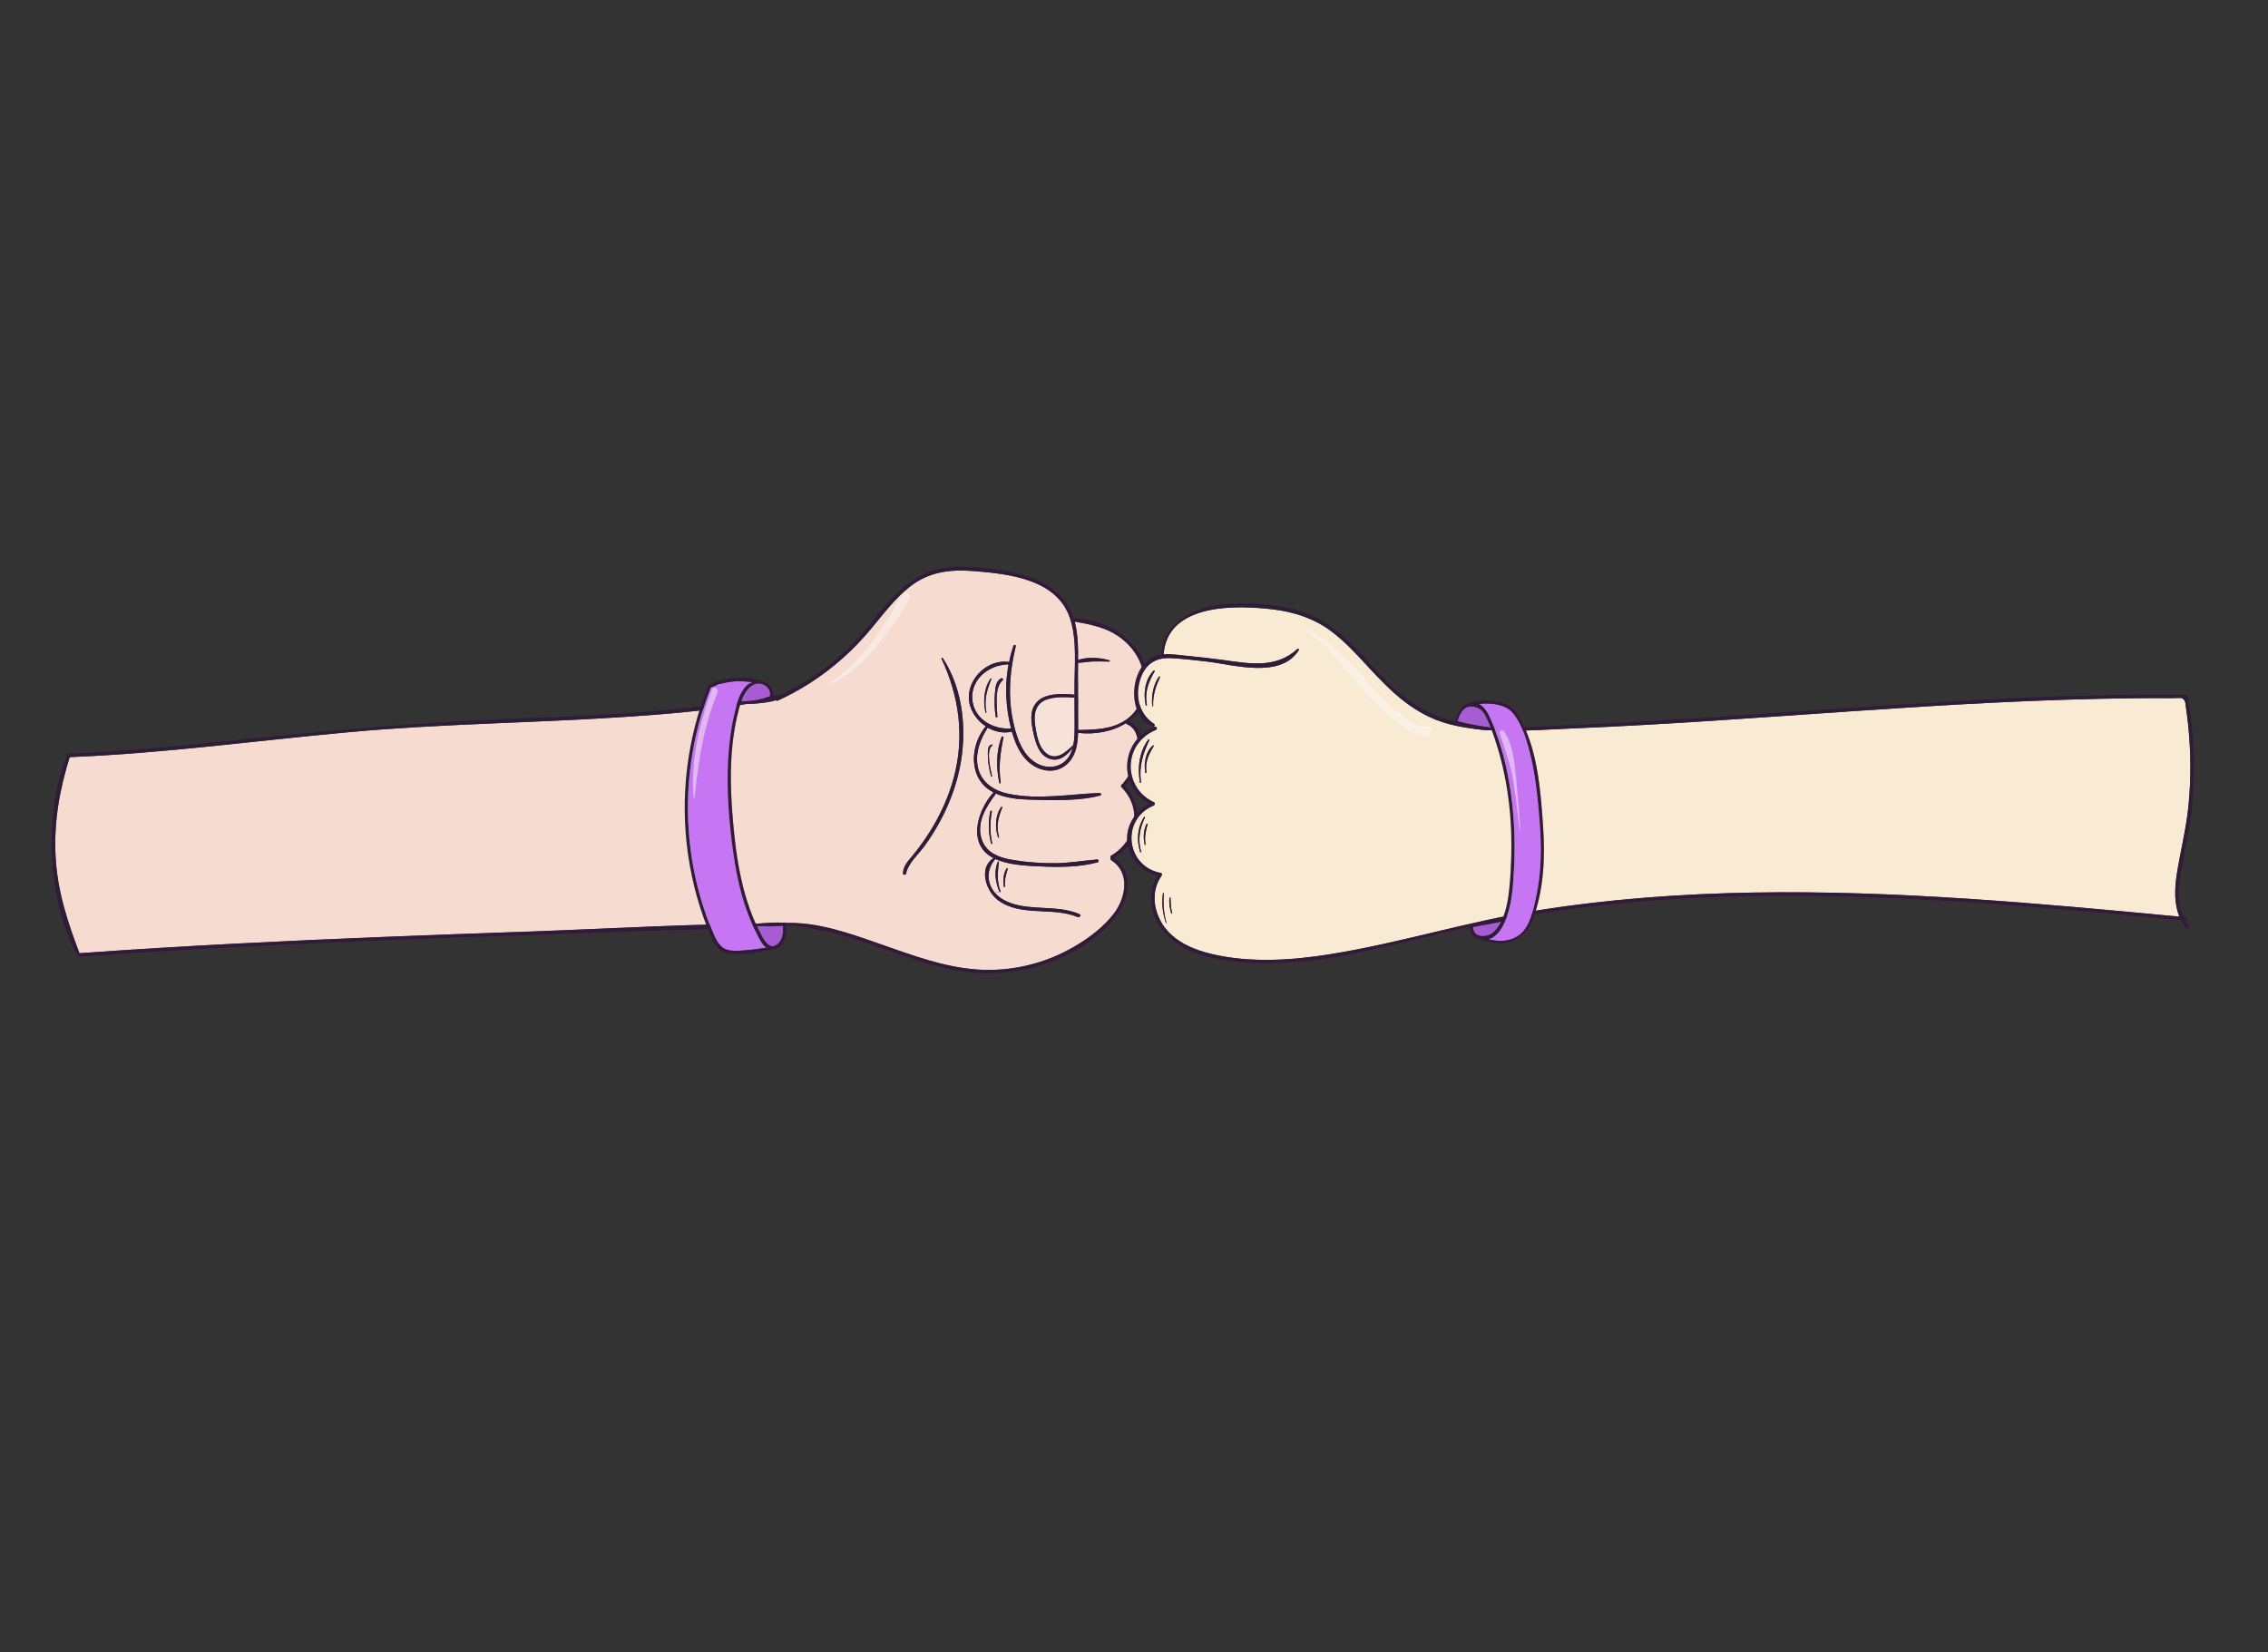<svg width="689" height="502" viewBox="0 0 689 502" fill="none" xmlns="http://www.w3.org/2000/svg">
<rect x="0" y="0" width="689" height="502" fill="#333333" stroke="none"/>
<g clipPath="url(#clip0_736_5240)">
<path d="M347.584 206.247C347.965 211.104 346.106 215.918 342.003 218.72C337.677 221.663 332.541 221.649 327.532 221.78C327.552 220.623 327.527 219.47 327.518 218.334C327.499 213.934 327.488 209.516 327.469 205.116C327.463 203.885 327.487 202.632 327.495 201.364C329.032 201.313 330.563 200.993 332.1 200.942C333.722 200.891 335.349 200.97 336.969 200.982C337.203 200.985 337.209 200.656 337.006 200.601C334.159 199.762 330.383 199.514 327.498 200.478C327.535 196.58 327.461 192.555 326.488 188.843C326.488 188.843 326.507 188.85 326.516 188.854C331.738 189.744 336.649 190.751 340.925 194.149C344.697 197.153 347.2 201.4 347.575 206.244L347.584 206.247Z" fill="#F5DBD0"/>
<path d="M342.415 220.04C345.906 221.496 346.022 225.921 345.483 229.106C344.896 232.561 343.224 235.607 340.956 238.247C340.62 238.344 340.377 238.819 340.709 239.158C347.266 245.746 345.13 255.489 337.486 260.001C337.236 260.153 337.271 260.487 337.442 260.658C337.35 260.901 337.376 261.2 337.641 261.375C343.462 265.098 342.011 272.77 338.432 277.501C335.339 281.593 330.99 284.848 326.614 287.44C317.657 292.74 307.108 295.292 296.729 294.53C286.492 293.79 276.785 290.086 267.171 286.728C257.995 283.513 248.118 279.948 238.222 280.427C238.146 280.43 238.088 280.472 238.054 280.534C211.591 280.536 185.035 282.17 158.6 283.091C129.969 284.081 101.341 285.147 72.719 286.622C56.601 287.447 40.493 288.415 24.39 289.567C24.292 289.573 24.218 289.598 24.15 289.637C20.474 279.946 17.421 270.64 16.88 260.144C16.347 249.768 18.075 239.86 21.18 230.013C49.626 228.889 77.851 225.009 106.178 222.419C134.184 219.857 162.31 219.638 190.365 217.768C202.448 216.959 214.646 215.928 226.628 213.885C229.29 213.798 231.968 213.611 234.505 213.061C234.923 212.973 235.333 212.85 235.734 212.723C235.848 212.873 236.045 212.947 236.277 212.842C239.579 211.341 242.745 209.607 245.778 207.684C245.846 207.645 245.933 207.614 245.998 207.584C246.075 207.549 246.128 207.495 246.167 207.445C253.072 202.996 259.242 197.489 264.567 191.107C268.291 186.644 271.794 181.863 276.397 178.244C282.126 173.736 288.566 172.927 295.668 173.478C306.51 174.318 321.322 175.907 325.16 188.117C327.236 194.714 326.409 202.375 326.431 209.202C326.435 209.845 326.438 210.487 326.432 211.126C326.364 211.08 326.284 211.038 326.18 211.031C322.71 210.738 317.363 210.463 314.824 213.482C312.611 216.12 313.303 219.812 313.991 222.861C314.671 225.875 315.731 229.609 319.102 230.592C321.958 231.434 324.224 229.392 325.839 227.265C325.775 227.519 325.699 227.779 325.613 228.035C323.881 233.164 318.328 234.372 314.081 231.349C310.651 228.912 309.137 224.707 308.142 220.773C306.088 212.645 306.61 204.431 308.576 196.355C308.686 195.894 308.026 195.773 307.876 196.198C307.323 197.806 306.892 199.46 306.555 201.118C300.309 200.109 294.052 205.904 294.335 212.21C294.484 215.611 296.586 218.766 299.462 220.663C294.57 226.491 294.123 236.519 301.473 240.552C301.597 240.62 301.724 240.679 301.848 240.747C301.797 240.77 301.754 240.797 301.714 240.846C296.836 246.327 293.755 256.622 301.825 260.702C297.135 263.615 299.576 270.83 303.234 273.514C310.238 278.635 319.776 275.392 327.432 278.611C328.039 278.872 328.524 277.954 327.914 277.702C322.194 275.299 316.105 276.284 310.145 275.169C307.276 274.643 304.252 273.534 302.295 271.3L303.63 270.906C303.714 271.108 304.041 271.007 303.96 270.795C302.802 267.718 303.089 265.059 303.468 261.899C303.481 261.808 303.42 261.742 303.349 261.705L303.462 261.405C307.434 262.86 312.187 263.039 316.315 263.228C321.909 263.5 328.023 263.443 333.454 261.965C333.93 261.835 333.789 261.076 333.297 261.104C329.116 261.451 325.031 262.166 320.816 262.233C316.497 262.292 312.167 261.985 307.897 261.293C303.447 260.566 299.172 259.093 298.004 254.227C296.852 249.432 299.613 245.087 302.322 241.417C302.425 241.285 302.428 241.136 302.388 241.015C306.48 242.889 311.4 242.907 315.786 243.011C321.784 243.146 328.358 243.199 334.201 241.705C334.661 241.59 334.512 240.882 334.055 240.902C324.776 241.25 315.415 243.117 306.148 241.107C301.374 240.076 297.479 237.143 296.893 232.038C296.427 228.057 297.958 224.338 300.051 221.056C302.274 222.332 304.876 222.886 307.374 222.268C308.723 227.052 311.117 231.898 316 233.601C321.108 235.388 325.549 232.511 326.881 227.477C327.303 225.905 327.446 224.28 327.506 222.647C332.676 223.25 338.063 222.257 342.123 219.652C342.13 219.804 342.209 219.962 342.402 220.046L342.415 220.04ZM304.849 224.062C304.915 223.745 304.42 223.527 304.297 223.854C302.582 228.23 302.664 233.284 303.579 237.83C303.626 238.072 304.047 238.006 304.012 237.758C303.273 233.001 303.883 228.721 304.849 224.062ZM306.144 263.956C306.195 263.793 305.941 263.644 305.84 263.798C304.758 265.336 304.687 267.564 304.975 269.35C305.011 269.567 305.366 269.562 305.334 269.336C305.075 267.357 305.622 265.822 306.144 263.956ZM304.464 245.345C304.548 245.121 304.269 244.983 304.135 245.168C302.308 247.803 302.255 251.427 303.2 254.392C303.256 254.584 303.557 254.494 303.504 254.293C302.592 251.073 303.223 248.351 304.476 245.34L304.464 245.345ZM301.444 226.487C301.613 226.379 301.473 226.156 301.301 226.187C300.121 226.426 300.116 227.771 300.099 228.779C300.059 231.18 300.414 233.526 301.084 235.831C301.14 236.023 301.418 235.935 301.375 235.738C300.934 233.904 299.446 227.817 301.444 226.487ZM301.315 246.552C301.371 246.263 300.928 246.16 300.86 246.455C300.147 249.735 300.278 253.044 301.094 256.291C301.152 256.505 301.46 256.397 301.421 256.189C300.705 252.959 300.73 249.805 301.325 246.556L301.315 246.552ZM291.505 233.543C293.843 222.412 292.753 209.604 286.392 199.916C286.264 199.718 285.907 199.872 286.015 200.094C291.403 211.595 293.073 223.832 289.758 236.219C288.221 241.966 285.739 247.443 282.596 252.488C280.942 255.146 279.1 257.678 277.114 260.082C275.775 261.704 274.388 263.115 274.318 265.312C274.31 265.844 275.143 265.901 275.249 265.396C275.863 262.208 279.103 259.454 280.97 256.856C282.563 254.645 284.02 252.341 285.321 249.968C288.144 244.834 290.291 239.284 291.495 233.54L291.505 233.543Z" fill="#F5DBD0"/>
<path d="M326.416 211.879C326.424 214.436 326.439 216.975 326.447 219.532C326.445 221.776 326.487 224.101 326.043 226.327C323.755 228.596 320.515 231.52 317.391 228.44C315.44 226.528 314.924 223.192 314.505 220.618C313.943 217.179 314.359 213.638 318.226 212.424C320.731 211.648 323.624 211.713 326.19 211.911C326.271 211.921 326.355 211.899 326.406 211.875L326.416 211.879Z" fill="#F6E2D9"/>
<path d="M295.353 212.145C295.069 206.01 300.758 201.893 306.381 201.833C305.338 207.489 305.477 213.355 306.61 218.966C306.77 219.732 306.942 220.523 307.145 221.316C301.58 221.675 295.641 218.324 295.356 212.135L295.353 212.145ZM304.592 206.662C304.929 206.362 304.461 205.876 304.105 206.083C302.577 206.961 302.422 208.676 302.279 210.3C302.063 212.773 302.092 215.274 302.493 217.724C302.548 218.033 302.997 218.031 302.982 217.705C302.899 214.552 301.979 209.001 304.588 206.672L304.592 206.662ZM301.156 206.307C301.209 206.167 301.022 206.011 300.928 206.146C298.878 209.06 298.633 213.083 299.381 216.454C299.419 216.639 299.691 216.538 299.66 216.366C298.939 212.696 299.782 209.668 301.16 206.298L301.156 206.307Z" fill="#F5DBD0"/>
<path d="M303.443 261.398L303.33 261.698C303.274 261.676 303.19 261.698 303.149 261.779C301.872 264.6 302.449 268.141 303.614 270.889L302.279 271.284C301.994 270.962 301.742 270.611 301.516 270.248C299.603 267.186 300.034 263.607 302.368 260.961C302.726 261.117 303.078 261.26 303.446 261.389L303.443 261.398Z" fill="#F5DBD0"/>
<g style="mix-blend-mode:multiply" opacity="0.5">
<path d="M342.912 219.116C346.508 216.497 348.876 212.484 348.721 207.029C348.419 195.842 337.217 187.941 326.612 187.949C326.473 187.95 326.362 188.015 326.295 188.108C325.822 186.529 325.17 185 324.276 183.573C321.411 179.041 316.554 176.418 311.55 174.894C312.336 175.501 313.109 176.145 313.86 176.845C319.023 178.91 323.322 182.305 325.144 188.101C327.219 194.698 326.393 202.359 326.415 209.186C326.418 209.828 326.422 210.471 326.416 211.11C326.674 211.304 326.692 211.738 326.427 211.873C326.436 214.431 326.451 216.969 326.459 219.527C326.457 221.77 326.499 224.095 326.055 226.321C326.121 226.26 326.177 226.196 326.246 226.126C326.368 226.001 326.613 226.147 326.508 226.31C326.297 226.615 326.073 226.926 325.836 227.243C325.772 227.497 325.695 227.757 325.609 228.013C323.878 233.142 318.315 234.346 314.078 231.327C313.952 231.236 313.829 231.137 313.697 231.033C313.071 230.851 312.5 230.411 312.204 229.637C312.204 229.637 312.208 229.627 312.202 229.614C312.192 229.611 312.187 229.598 312.181 229.585C311.562 229.555 310.97 229.225 310.595 228.463C305.969 219.248 305.979 208.821 307.358 198.76C307.263 198.842 307.159 198.92 307.039 198.982C306.86 199.684 306.69 200.389 306.552 201.096C300.306 200.087 294.049 205.882 294.332 212.187C294.481 215.589 296.583 218.743 299.459 220.64C294.567 226.469 294.12 236.496 301.47 240.529C301.593 240.598 301.721 240.656 301.845 240.724C301.793 240.748 301.751 240.775 301.711 240.824C296.833 246.305 293.752 256.6 301.821 260.68C297.132 263.592 299.573 270.808 303.231 273.492C306.791 276.095 310.996 276.538 315.281 276.764C311.772 276.264 308.347 275.314 305.359 273.771C300.955 272.783 298.275 268.042 300.729 263.774C301.066 262.768 301.619 261.811 302.38 260.955C302.738 261.111 303.09 261.255 303.459 261.383C307.431 262.838 312.183 263.017 316.322 263.21C321.916 263.481 328.029 263.425 333.46 261.946C333.937 261.816 333.795 261.057 333.304 261.086C329.122 261.432 325.037 262.147 320.822 262.214C318.587 262.247 316.359 262.176 314.134 262.01C310.092 262.015 305.862 261.499 302.617 259.761C301.334 259.139 300.205 258.307 299.357 257.154C299.224 256.996 299.104 256.834 298.974 256.667C298.785 256.403 298.669 256.146 298.602 255.896C298.356 255.387 298.163 254.822 298.01 254.209C297.8 253.349 297.725 252.498 297.751 251.664C297.384 249.238 298.169 246.702 299.956 244.939C300.678 243.704 301.509 242.522 302.338 241.402C302.441 241.27 302.443 241.121 302.404 240.999C303.116 241.321 303.849 241.587 304.597 241.816C305.865 241.685 307.244 241.938 308.611 242.421C308.845 242.51 309.089 242.601 309.322 242.69C311.504 242.914 313.715 242.946 315.805 242.986C321.803 243.122 328.377 243.175 334.22 241.681C334.68 241.566 334.531 240.857 334.074 240.878C324.795 241.225 315.434 243.092 306.167 241.083C301.393 240.052 297.498 237.118 296.912 232.013C296.692 230.103 296.928 228.257 297.465 226.493C297.516 226.16 297.567 225.826 297.634 225.478C297.717 225.06 297.941 224.664 298.27 224.36C298.78 223.206 299.399 222.103 300.079 221.035C302.302 222.311 304.904 222.865 307.403 222.247C308.751 227.031 311.145 231.877 316.028 233.58C321.136 235.367 325.578 232.49 326.91 227.456C327.332 225.884 327.474 224.259 327.534 222.625C332.704 223.229 338.091 222.236 342.151 219.631C342.155 219.793 342.237 219.941 342.43 220.025C345.921 221.48 346.037 225.906 345.499 229.091C344.912 232.546 343.239 235.592 340.972 238.231C340.636 238.329 340.393 238.804 340.724 239.143C347.281 245.73 345.146 255.474 337.502 259.986C337.252 260.138 337.286 260.472 337.457 260.643C337.365 260.886 337.392 261.185 337.657 261.359C343.477 265.083 342.027 272.755 338.447 277.486C335.354 281.578 331.006 284.832 326.629 287.425C317.673 292.725 307.124 295.277 296.745 294.515C286.507 293.775 276.8 290.071 267.187 286.713C258.011 283.498 248.133 279.933 238.238 280.412C238.162 280.415 238.103 280.457 238.069 280.519C211.606 280.521 185.051 282.155 158.615 283.076C129.984 284.066 101.356 285.132 72.734 286.607C56.616 287.432 40.508 288.4 24.406 289.552C24.308 289.557 24.234 289.583 24.166 289.621C22.921 286.32 21.74 283.074 20.709 279.8C20.195 279.83 19.685 279.852 19.171 279.882C20.328 283.589 21.822 287.166 23.708 290.411C23.802 290.585 23.988 290.602 24.14 290.541C24.226 290.595 24.329 290.634 24.459 290.63C81.502 286.568 138.679 284.844 195.821 282.872C210.547 282.366 225.317 282.111 240.025 281.086C248.684 282.043 256.808 284.166 265.075 287.07C273.673 290.089 282.242 293.438 291.266 294.929C307.95 297.705 327.047 292.467 338.343 279.349C342.923 274.033 345.163 265.035 338.333 260.503C346.675 256.349 347.899 245.311 341.77 238.693C345.754 234.307 350.589 222.311 342.938 219.105L342.912 219.116ZM296.23 215.628C296.132 215.463 296.03 215.307 295.941 215.146C295.75 214.774 295.663 214.41 295.654 214.065C295.498 213.461 295.386 212.82 295.353 212.145C295.304 211.111 295.437 210.135 295.707 209.222C295.698 209.133 295.688 209.044 295.692 208.949C295.654 208.144 296.066 207.476 296.659 207.037C298.629 203.826 302.518 201.873 306.381 201.833C305.338 207.489 305.477 213.355 306.61 218.966C306.77 219.732 306.941 220.523 307.145 221.316C302.741 221.6 298.115 219.556 296.23 215.628ZM342.003 218.72C337.677 221.663 332.541 221.649 327.532 221.78C327.55 220.686 327.532 219.6 327.52 218.527C326.901 217.673 326.878 216.404 327.511 215.574C327.506 214.823 327.5 214.073 327.507 213.317C327.431 211.792 327.38 210.255 327.493 208.737C327.487 208.383 327.495 208.022 327.49 207.668C327.122 207.027 327.042 206.248 327.479 205.515C327.474 205.385 327.483 205.249 327.478 205.12C327.472 203.888 327.496 202.636 327.504 201.367C329.041 201.316 330.572 200.996 332.109 200.945C332.75 200.919 333.398 200.929 334.037 200.935C334.63 200.752 335.233 200.627 335.848 200.581C335.362 200.398 334.803 200.208 334.249 200.032C333.251 199.901 332.216 199.842 331.198 199.875C330.515 200.355 329.743 200.363 329.073 200.099C328.534 200.195 328.007 200.317 327.52 200.475C327.525 199.783 327.53 199.09 327.519 198.38C327.454 198.099 327.446 197.808 327.515 197.513C327.458 194.574 327.238 191.616 326.511 188.841C326.511 188.841 326.529 188.848 326.539 188.851C331.761 189.741 336.671 190.749 340.947 194.146C344.719 197.151 347.222 201.397 347.597 206.241C347.977 211.098 346.119 215.912 342.016 218.714L342.003 218.72Z" fill="#C4007B"/>
</g>
<g style="mix-blend-mode:multiply" opacity="0.5">
<path d="M324.562 277.123C323.655 277.176 322.742 277.216 321.811 277.218C322.139 277.256 322.46 277.313 322.78 277.37C323.381 277.308 323.979 277.223 324.562 277.123Z" fill="#C4007B"/>
</g>
<g style="mix-blend-mode:multiply" opacity="0.5">
<path d="M329.073 200.099C328.309 199.8 327.701 199.144 327.516 198.39C327.52 199.086 327.521 199.792 327.516 200.485C328.007 200.317 328.53 200.205 329.069 200.109L329.073 200.099Z" fill="#F5DBD0"/>
</g>
<g style="mix-blend-mode:multiply" opacity="0.5">
<path d="M327.812 205.085C329.489 203.302 331.693 201.654 334.05 200.929C333.411 200.923 332.763 200.914 332.123 200.939C330.586 200.99 329.054 201.311 327.517 201.361C327.509 202.63 327.482 203.892 327.492 205.114C327.496 205.244 327.488 205.379 327.492 205.509C327.58 205.361 327.687 205.219 327.816 205.076L327.812 205.085Z" fill="#F5DBD0"/>
</g>
<g style="mix-blend-mode:multiply" opacity="0.5">
<path d="M327.573 214.646C327.555 214.211 327.532 213.764 327.508 213.317C327.513 214.067 327.519 214.818 327.512 215.574C327.572 215.5 327.637 215.439 327.706 215.369C327.639 215.151 327.579 214.915 327.573 214.646Z" fill="#F5DBD0"/>
</g>
<g style="mix-blend-mode:multiply" opacity="0.5">
<path d="M331.559 199.572C331.44 199.688 331.319 199.782 331.189 199.871C332.207 199.838 333.242 199.897 334.24 200.028C332.977 199.637 331.766 199.362 331.549 199.569L331.559 199.572Z" fill="#F5DBD0"/>
</g>
<g style="mix-blend-mode:multiply" opacity="0.5">
<path d="M347.585 206.247C347.207 201.412 344.707 197.157 340.935 194.152C336.662 190.745 331.749 189.747 326.527 188.857C326.517 188.854 326.508 188.85 326.499 188.847C327.226 191.622 327.459 194.574 327.503 197.519C327.587 197.155 327.778 196.789 328.111 196.444C330.679 193.886 335.193 195.407 338.124 196.533C341.691 197.9 343.704 201.15 344.364 204.84C345.025 208.584 344.176 212.678 341.648 215.583C338.471 219.247 333.885 219.249 329.392 219.403C328.527 219.43 327.905 219.067 327.511 218.523C327.523 219.596 327.538 220.692 327.524 221.777C332.532 221.646 337.668 221.659 341.995 218.717C346.107 215.918 347.953 211.11 347.575 206.243L347.585 206.247Z" fill="#F5DBD0"/>
</g>
<g style="mix-blend-mode:multiply" opacity="0.5">
<path d="M308.319 277.259C308.535 277.224 308.771 277.195 309.017 277.223C311.927 277.498 317.574 277.939 322.78 277.37C322.456 277.322 322.136 277.265 321.811 277.218C319.65 277.226 317.437 277.086 315.265 276.78C310.979 276.553 306.766 276.107 303.215 273.507C299.547 270.82 297.116 263.608 301.805 260.695C293.739 256.606 296.817 246.32 301.695 240.839C301.735 240.79 301.781 240.754 301.829 240.74C301.705 240.672 301.577 240.613 301.453 240.545C294.104 236.512 294.538 226.49 299.442 220.656C296.57 218.749 294.468 215.595 294.316 212.203C294.023 205.893 300.29 200.102 306.536 201.111C306.683 200.408 306.844 199.699 307.023 198.997C306.78 199.13 306.504 199.24 306.195 199.294C301.606 200.043 296.634 201.748 294.442 206.201C292.84 209.455 292.17 215.369 295.404 217.818C296.281 217.903 297.076 218.513 297.438 219.312C297.47 219.367 297.49 219.428 297.519 219.492C297.525 219.505 297.537 219.531 297.543 219.544C297.925 220.543 297.401 221.788 296.438 222.387C292.515 227.405 292.591 235.535 297.866 239.544C298.944 240.368 298.714 241.884 298.016 242.829C294.684 247.386 293.41 252.548 296.761 257.435C297.947 259.165 298.92 260.921 298.883 263.088C298.843 264.922 297.893 266.648 297.942 268.472C298.057 273.24 304.349 276.307 308.306 277.265C308.306 277.265 308.315 277.269 308.325 277.272L308.319 277.259Z" fill="#F5DBD0"/>
</g>
<g style="mix-blend-mode:multiply" opacity="0.5">
<path d="M298.587 255.911C298.458 255.403 298.534 254.919 298.756 254.5C298.224 253.616 297.891 252.656 297.739 251.669C297.713 252.504 297.791 253.346 297.998 254.214C298.151 254.828 298.344 255.392 298.59 255.902L298.587 255.911Z" fill="#F5DBD0"/>
</g>
<g style="mix-blend-mode:multiply" opacity="0.5">
<path d="M299.944 244.945C300.118 244.765 300.308 244.601 300.507 244.441C300.525 244.395 300.549 244.361 300.572 244.327C301.641 242.71 303.037 241.986 304.584 241.822C303.833 241.602 303.1 241.337 302.391 241.005C302.431 241.127 302.428 241.276 302.325 241.408C301.497 242.527 300.666 243.71 299.944 244.945Z" fill="#F5DBD0"/>
</g>
<g style="mix-blend-mode:multiply" opacity="0.5">
<path d="M302.6 259.777C301.348 259.101 300.235 258.254 299.341 257.169C300.188 258.322 301.314 259.163 302.6 259.777Z" fill="#F5DBD0"/>
</g>
<g style="mix-blend-mode:multiply" opacity="0.5">
<path d="M340.956 238.246C343.233 235.61 344.896 232.561 345.483 229.106C346.021 225.921 345.905 221.495 342.414 220.04C342.218 219.966 342.142 219.798 342.135 219.646C338.075 222.251 332.682 223.231 327.518 222.641C327.458 224.274 327.312 225.908 326.894 227.471C325.562 232.505 321.12 235.383 316.013 233.595C311.142 231.887 308.736 227.046 307.387 222.262C304.888 222.88 302.286 222.326 300.064 221.05C299.383 222.118 298.764 223.221 298.254 224.375C298.665 223.964 299.23 223.685 299.783 223.691C301.479 223.7 302.828 224.091 303.976 224.759C304.076 224.466 304.18 224.163 304.289 223.873C304.413 223.545 304.92 223.758 304.841 224.081C304.767 224.448 304.692 224.816 304.618 225.183C306.09 226.24 307.238 227.785 308.428 229.591C311 233.511 315.975 235.537 320.667 235.083C325.867 234.586 326.864 229.533 330.082 226.386C333.029 223.501 336.315 222.667 340.304 222.151C341.226 222.029 342.433 222.826 342.628 223.754C343.46 227.809 342.594 233.734 339.233 236.581C339.428 237.82 338.763 239.3 337.168 239.533C324.653 241.375 294.315 248.166 297.446 226.518C296.908 228.282 296.672 230.127 296.892 232.038C297.478 237.143 301.364 240.073 306.147 241.107C315.405 243.113 324.775 241.25 334.055 240.902C334.521 240.885 334.667 241.603 334.201 241.705C328.358 243.199 321.783 243.146 315.785 243.011C313.699 242.961 311.488 242.929 309.303 242.714C310.789 243.307 312.219 244.049 313.717 244.614C316.271 245.577 319.186 245.33 321.864 245.057C327.297 244.509 332.577 243.091 338.073 243.454C339.291 243.539 340.495 244.314 340.509 245.666C340.603 256.325 331.181 260.424 322.098 261.498C319.828 261.764 317.023 262.031 314.124 262.039C316.348 262.204 318.586 262.279 320.812 262.242C325.027 262.175 329.112 261.46 333.293 261.114C333.789 261.076 333.926 261.844 333.45 261.974C328.019 263.453 321.905 263.509 316.311 263.238C312.183 263.048 307.43 262.87 303.448 261.411L303.336 261.71C303.41 261.739 303.473 261.827 303.464 261.908C303.453 261.936 303.452 261.968 303.451 262C303.706 262.032 303.956 262.105 304.214 262.245C311.577 266.411 319.464 264.769 327.394 263.89C331.456 263.435 337.655 263.378 338.565 268.05C338.645 268.262 338.709 268.489 338.737 268.756C339.315 276.263 333.86 279.731 327.093 281.209C326.865 281.7 326.447 282.13 325.807 282.38C323.841 283.145 321.926 283.887 319.83 284.144C301.261 290.222 282.675 279.141 265.523 273.527C247.133 267.511 227.036 267.466 207.891 267.363C186.717 267.254 165.641 267.567 144.494 268.804C122.846 270.066 101.317 272.003 79.774 274.459C60.107 276.703 40.484 278.718 20.734 279.82C21.765 283.094 22.942 286.349 24.191 289.641C24.259 289.603 24.333 289.577 24.431 289.572C40.533 288.42 56.641 287.452 72.759 286.627C101.381 285.152 130.009 284.086 158.64 283.095C185.076 282.175 211.631 280.541 238.094 280.539C238.137 280.481 238.187 280.435 238.263 280.432C248.145 279.959 258.036 283.518 267.212 286.733C276.825 290.091 286.523 293.791 296.77 294.535C307.149 295.297 317.704 292.758 326.654 287.445C331.031 284.852 335.383 281.588 338.472 277.506C342.052 272.775 343.502 265.103 337.682 261.379C337.417 261.205 337.381 260.902 337.482 260.663C337.311 260.492 337.277 260.158 337.527 260.006C345.171 255.493 347.306 245.75 340.749 239.163C340.418 238.824 340.661 238.349 340.997 238.251L340.956 238.246Z" fill="#F5DBD0"/>
</g>
<g style="mix-blend-mode:multiply" opacity="0.5">
<path d="M319.077 230.572C318.144 230.295 317.388 229.807 316.766 229.188C316.657 230.611 315.015 231.423 313.675 231.036C313.798 231.135 313.921 231.235 314.056 231.329C318.303 234.352 323.856 233.144 325.588 228.015C325.683 227.762 325.756 227.512 325.814 227.245C324.19 229.369 321.933 231.414 319.077 230.572Z" fill="#F5DBD0"/>
</g>
<g style="mix-blend-mode:multiply" opacity="0.5">
<path d="M325.144 188.101C323.322 182.305 319.024 178.91 313.86 176.845C314.771 177.69 315.659 178.592 316.513 179.587C321.749 185.655 324.413 193.468 324.349 201.46C324.322 204.506 324.373 208.736 321.755 210.859C323.318 210.796 324.871 210.901 326.167 211.005C326.272 211.013 326.352 211.054 326.42 211.101C326.426 210.462 326.422 209.819 326.419 209.177C326.397 202.35 327.233 194.692 325.148 188.092L325.144 188.101Z" fill="#F5DBD0"/>
</g>
<g style="mix-blend-mode:multiply" opacity="0.5">
<path d="M326.407 211.107C326.666 211.3 326.68 211.744 326.415 211.879C326.416 211.623 326.416 211.366 326.407 211.107Z" fill="#C4007B"/>
</g>
<g style="mix-blend-mode:multiply" opacity="0.5">
<path d="M317.678 228.698C317.345 228.647 317.001 228.539 316.665 228.38C316.749 228.668 316.786 228.938 316.767 229.188C317.388 229.807 318.141 230.304 319.077 230.572C321.933 231.414 324.2 229.373 325.814 227.245C325.905 226.948 325.971 226.631 326.034 226.324C323.815 228.522 320.699 231.344 317.669 228.694L317.678 228.698Z" fill="#C4007B"/>
</g>
<g style="mix-blend-mode:multiply" opacity="0.5">
<path d="M326.155 211.011C324.871 210.901 323.318 210.796 321.743 210.865C321.743 210.865 321.739 210.874 321.726 210.88C320.377 211.964 318.839 212.046 317.494 212.693C317.494 212.693 317.503 212.697 317.513 212.7C317.732 212.601 317.97 212.509 318.223 212.434C320.728 211.658 323.621 211.723 326.186 211.921C326.268 211.93 326.347 211.918 326.402 211.885C326.403 211.629 326.403 211.372 326.391 211.122C326.323 211.075 326.243 211.034 326.138 211.026L326.155 211.011Z" fill="#C4007B"/>
</g>
<g style="mix-blend-mode:multiply" opacity="0.5">
<path d="M326.198 211.915C323.62 211.723 320.731 211.648 318.235 212.428C317.982 212.503 317.744 212.595 317.525 212.694C317.654 212.722 317.788 212.762 317.91 212.807C319.811 211.622 321.96 212.411 323.267 214.133C324.778 216.135 325.169 218.441 324.855 220.888C324.397 224.456 321.347 229.312 317.687 228.701C320.72 231.342 323.842 228.533 326.052 226.331C326.496 224.104 326.454 221.78 326.455 219.536C326.447 216.979 326.436 214.43 326.424 211.882C326.369 211.915 326.289 211.928 326.208 211.918L326.198 211.915Z" fill="#F6E2D9"/>
</g>
<g style="mix-blend-mode:multiply" opacity="0.5">
<path d="M326.243 226.135C326.365 226.01 326.609 226.156 326.505 226.32C326.294 226.625 326.069 226.936 325.832 227.252C325.923 226.955 325.989 226.638 326.052 226.331C326.117 226.27 326.174 226.206 326.243 226.135Z" fill="#C4007B"/>
</g>
<g style="mix-blend-mode:multiply" opacity="0.5">
<path d="M306.381 201.833C302.518 201.873 298.625 203.835 296.659 207.037C297.056 206.749 297.535 206.556 298.008 206.52C298.466 206.073 298.978 205.678 299.548 205.327C300.761 204.577 302.638 205.071 303.029 206.554C303.071 206.698 303.1 206.848 303.142 206.992C303.384 206.634 303.693 206.324 304.117 206.078C304.483 205.873 304.942 206.356 304.604 206.657C304.103 207.109 303.726 207.683 303.46 208.331C304.137 211.354 304.543 214.414 304.701 217.509C304.8 219.427 302.884 220.286 301.297 219.677C299.236 218.879 297.387 217.519 296.23 215.628C298.115 219.556 302.741 221.6 307.145 221.316C306.941 220.523 306.77 219.732 306.61 218.966C305.48 213.346 305.341 207.48 306.381 201.833Z" fill="#F5DBD0"/>
</g>
<g style="mix-blend-mode:multiply" opacity="0.5">
<path d="M296.023 212.75C295.898 212.201 295.856 211.661 295.874 211.133C295.8 210.507 295.752 209.869 295.717 209.225C295.447 210.139 295.314 211.115 295.363 212.148C295.396 212.824 295.498 213.461 295.664 214.068C295.651 213.593 295.789 213.143 296.032 212.754L296.023 212.75Z" fill="#F5DBD0"/>
</g>
<g style="mix-blend-mode:multiply" opacity="0.5">
<path d="M304.105 206.083C303.681 206.329 303.372 206.64 303.13 206.998C303.239 207.445 303.348 207.892 303.448 208.336C303.717 207.679 304.091 207.114 304.592 206.662C304.93 206.362 304.462 205.876 304.105 206.083Z" fill="#C4007B"/>
</g>
<g style="mix-blend-mode:multiply" opacity="0.5">
<path d="M301.059 263.214C301.532 262.526 302.27 262.014 303.066 261.972C303.091 261.907 303.116 261.841 303.14 261.776C303.176 261.682 303.255 261.669 303.321 261.694L303.434 261.395C303.069 261.257 302.704 261.119 302.346 260.963C301.585 261.819 301.041 262.779 300.695 263.782C300.81 263.59 300.912 263.404 301.04 263.207L301.059 263.214Z" fill="#F5DBD0"/>
</g>
<g style="mix-blend-mode:soft-light" opacity="0.5">
<path d="M274.517 180.336C272.767 182.284 271.623 184.866 270.248 187.094C268.603 189.755 266.89 192.369 264.996 194.871C261.369 199.67 257.269 203.938 252.279 207.335C252.019 207.515 252.267 207.876 252.545 207.735C257.882 205.088 262.36 201.123 266.155 196.558C267.958 194.385 269.604 192.088 271.198 189.761C272.94 187.211 275.18 184.444 276.261 181.549C276.66 180.492 275.4 179.354 274.527 180.339L274.517 180.336Z" fill="#FCF7F5"/>
</g>
<path d="M326.612 187.949C337.217 187.941 348.423 195.833 348.722 207.029C348.877 212.484 346.518 216.5 342.913 219.116C350.56 222.332 345.726 234.328 341.745 238.704C347.874 245.323 346.65 256.361 338.307 260.515C345.138 265.046 342.902 274.036 338.318 279.361C327.018 292.488 307.934 297.72 291.241 294.94C282.22 293.44 273.651 290.091 265.049 287.082C256.792 284.181 248.659 282.055 240 281.097C225.291 282.123 210.525 282.368 195.796 282.883C138.648 284.843 81.477 286.58 24.434 290.641C24.304 290.646 24.21 290.611 24.114 290.553C23.96 290.623 23.777 290.597 23.683 290.422C18.521 281.55 16.328 270.335 15.787 260.18C15.25 249.814 16.594 238.939 20.369 229.215C20.432 229.047 20.568 228.97 20.714 228.95C20.749 228.942 20.775 228.93 20.82 228.926C36.784 228.31 52.687 226.837 68.566 225.173C96.703 222.233 124.724 219.602 152.998 218.456C167.011 217.884 181.031 217.379 195.022 216.329C208.99 215.28 222.804 213.426 236.634 211.214C236.726 211.195 236.798 211.233 236.859 211.299C237.199 211.16 237.538 210.999 237.867 210.835C238.286 210.629 238.709 210.415 239.123 210.197C240.325 209.56 241.504 208.872 242.715 208.238C248.589 204.821 254.019 200.681 258.817 195.811C264.147 190.404 268.312 183.895 273.978 178.818C279.188 174.157 285.102 171.994 292.098 172.175C298.522 172.343 305.31 173.021 311.468 174.885C316.485 176.403 321.365 179.023 324.245 183.572C325.142 184.99 325.795 186.518 326.264 188.106C326.341 188.018 326.441 187.949 326.581 187.948L326.612 187.949ZM342.004 218.72C346.116 215.921 347.962 211.113 347.584 206.247C347.206 201.413 344.707 197.157 340.935 194.152C336.659 190.755 331.748 189.747 326.526 188.857C326.517 188.854 326.508 188.85 326.498 188.847C327.471 192.559 327.545 196.584 327.507 200.481C330.393 199.518 334.168 199.766 337.016 200.604C337.219 200.66 337.213 200.989 336.979 200.986C335.349 200.97 333.736 200.885 332.11 200.945C330.573 200.996 329.041 201.316 327.505 201.367C327.496 202.636 327.469 203.898 327.479 205.12C327.498 209.519 327.509 213.937 327.528 218.337C327.537 219.474 327.562 220.626 327.542 221.784C332.551 221.653 337.686 221.666 342.013 218.724L342.004 218.72ZM345.483 229.106C346.021 225.921 345.905 221.496 342.415 220.04C342.218 219.966 342.142 219.798 342.136 219.646C338.075 222.251 332.682 223.231 327.518 222.641C327.458 224.274 327.312 225.908 326.894 227.471C325.562 232.505 321.12 235.383 316.013 233.595C311.142 231.887 308.736 227.046 307.387 222.262C304.888 222.88 302.286 222.326 300.064 221.05C297.971 224.333 296.44 228.052 296.905 232.032C297.491 237.137 301.377 240.067 306.16 241.101C315.418 243.107 324.788 241.244 334.068 240.896C334.534 240.88 334.68 241.597 334.214 241.699C328.37 243.194 321.796 243.14 315.798 243.005C311.409 242.91 306.483 242.88 302.401 241.009C302.44 241.131 302.438 241.279 302.334 241.411C299.625 245.081 296.855 249.423 298.016 254.221C299.184 259.087 303.456 260.569 307.909 261.287C312.18 261.979 316.51 262.286 320.829 262.227C325.044 262.16 329.128 261.445 333.31 261.099C333.805 261.061 333.943 261.829 333.466 261.959C328.035 263.438 321.922 263.494 316.328 263.222C312.199 263.033 307.446 262.855 303.465 261.396C303.1 261.258 302.735 261.121 302.387 260.968C300.052 263.614 299.622 267.193 301.535 270.255C301.761 270.618 302.013 270.969 302.298 271.291C304.243 273.531 307.279 274.633 310.148 275.16C316.108 276.274 322.188 275.286 327.917 277.693C328.524 277.954 328.042 278.862 327.435 278.602C319.779 275.383 310.241 278.625 303.237 273.504C299.57 270.817 297.138 263.605 301.828 260.693C293.762 256.603 296.839 246.318 301.718 240.837C301.757 240.787 301.803 240.751 301.851 240.737C301.727 240.669 301.6 240.61 301.476 240.542C294.126 236.509 294.561 226.488 299.465 220.653C296.593 218.747 294.491 215.592 294.338 212.2C294.046 205.891 300.312 200.1 306.558 201.109C306.898 199.442 307.339 197.791 307.88 196.189C308.038 195.768 308.689 195.885 308.579 196.346C306.6 204.427 306.081 212.632 308.145 220.763C309.144 224.688 310.663 228.906 314.084 231.34C318.331 234.363 323.884 233.155 325.616 228.026C325.711 227.773 325.784 227.523 325.842 227.256C326.079 226.939 326.303 226.628 326.514 226.323C326.628 226.163 326.384 226.018 326.253 226.139C326.187 226.2 326.131 226.264 326.061 226.334C326.506 224.108 326.463 221.783 326.465 219.539C326.457 216.982 326.445 214.434 326.434 211.886C326.699 211.751 326.69 211.32 326.426 211.114C326.432 210.475 326.428 209.832 326.425 209.189C326.403 202.362 327.239 194.705 325.154 188.104C321.312 175.904 306.5 174.315 295.662 173.466C288.56 172.914 282.129 173.727 276.391 178.231C271.788 181.85 268.276 186.628 264.56 191.094C259.236 197.476 253.075 202.986 246.161 207.433C246.118 207.491 246.069 207.537 245.991 207.572C245.923 207.61 245.837 207.641 245.772 207.671C242.738 209.594 239.586 211.322 236.27 212.829C236.038 212.934 235.842 212.86 235.728 212.71C235.327 212.837 234.921 212.951 234.499 213.049C231.958 213.608 229.284 213.785 226.622 213.872C214.64 215.915 202.441 216.947 190.359 217.755C162.304 219.625 134.177 219.844 106.171 222.406C77.845 224.996 49.62 228.876 21.173 230C18.069 239.848 16.345 249.746 16.874 260.131C17.415 270.627 20.467 279.933 24.144 289.624C24.212 289.585 24.286 289.56 24.384 289.554C40.487 288.402 56.594 287.434 72.713 286.609C101.334 285.134 129.962 284.068 158.594 283.078C185.029 282.157 211.584 280.523 238.047 280.521C238.091 280.463 238.14 280.417 238.216 280.414C248.099 279.941 257.989 283.5 267.165 286.715C276.778 290.073 286.476 293.774 296.723 294.518C307.102 295.279 317.657 292.74 326.608 287.427C330.984 284.835 335.336 281.571 338.425 277.488C342.005 272.757 343.456 265.085 337.635 261.362C337.37 261.187 337.334 260.885 337.435 260.645C337.265 260.474 337.23 260.14 337.48 259.989C345.124 255.476 347.26 245.733 340.703 239.145C340.371 238.806 340.614 238.331 340.95 238.234C343.227 235.597 344.89 232.548 345.477 229.093L345.483 229.106ZM306.381 201.833C300.768 201.896 295.079 206.014 295.353 212.145C295.637 218.333 301.571 221.672 307.142 221.325C306.938 220.533 306.767 219.741 306.607 218.975C305.474 213.365 305.338 207.489 306.378 201.842L306.381 201.833Z" fill="#2E1D38"/>
<path d="M326.407 211.107C326.666 211.3 326.68 211.744 326.415 211.879C326.416 211.623 326.416 211.366 326.407 211.107Z" fill="#2E1D38"/>
<path d="M326.407 211.107C326.416 211.366 326.416 211.623 326.415 211.879C326.36 211.912 326.28 211.924 326.198 211.915C323.62 211.723 320.731 211.648 318.235 212.428C314.372 213.632 313.961 217.186 314.514 220.622C314.933 223.195 315.449 226.532 317.4 228.443C320.524 231.524 323.764 228.599 326.052 226.331C325.989 226.638 325.914 226.952 325.832 227.252C324.209 229.376 321.952 231.421 319.095 230.579C315.725 229.597 314.665 225.862 313.985 222.848C313.296 219.799 312.608 216.098 314.818 213.469C317.353 210.46 322.709 210.738 326.173 211.018C326.277 211.026 326.358 211.067 326.426 211.114L326.407 211.107Z" fill="#2E1D38"/>
<path d="M326.243 226.135C326.365 226.01 326.609 226.156 326.505 226.32C326.294 226.625 326.069 226.936 325.832 227.252C325.923 226.955 325.989 226.638 326.052 226.331C326.117 226.27 326.174 226.206 326.243 226.135Z" fill="#2E1D38"/>
<path d="M304.105 206.083C304.471 205.879 304.93 206.362 304.592 206.662C301.992 208.995 302.902 214.543 302.985 217.695C302.992 218.018 302.539 218.029 302.497 217.714C302.096 215.265 302.067 212.764 302.283 210.291C302.422 208.676 302.581 206.951 304.109 206.074L304.105 206.083Z" fill="#2E1D38"/>
<path d="M304.293 223.863C304.417 223.536 304.924 223.749 304.845 224.072C303.879 228.73 303.269 233.011 304.008 237.767C304.043 238.016 303.619 238.091 303.575 237.839C302.647 233.3 302.578 228.24 304.293 223.863Z" fill="#2E1D38"/>
<path d="M305.84 263.798C305.941 263.644 306.194 263.793 306.144 263.956C305.622 265.822 305.078 267.348 305.333 269.336C305.366 269.562 305.02 269.571 304.975 269.35C304.687 267.564 304.758 265.335 305.84 263.798Z" fill="#2E1D38"/>
<path d="M304.135 245.168C304.272 244.974 304.561 245.115 304.463 245.346C303.223 248.351 302.582 251.07 303.491 254.299C303.547 254.491 303.252 254.593 303.187 254.397C302.242 251.433 302.294 247.809 304.122 245.174L304.135 245.168Z" fill="#2E1D38"/>
<path d="M300.928 206.146C301.022 206.011 301.209 206.167 301.156 206.307C299.778 209.678 298.926 212.702 299.657 216.376C299.688 216.548 299.415 216.648 299.378 216.463C298.633 213.083 298.874 209.07 300.925 206.156L300.928 206.146Z" fill="#2E1D38"/>
<path d="M303.941 270.788C304.021 271 303.698 271.092 303.611 270.899C302.445 268.151 301.872 264.6 303.146 261.788C303.181 261.695 303.26 261.682 303.326 261.707C303.401 261.735 303.455 261.82 303.445 261.901C303.066 265.061 302.779 267.721 303.937 270.797L303.941 270.788Z" fill="#2E1D38"/>
<path d="M301.3 226.187C301.472 226.156 301.603 226.376 301.443 226.487C299.432 227.823 300.933 233.904 301.374 235.738C301.421 235.926 301.139 236.023 301.083 235.831C300.422 233.53 300.067 231.183 300.098 228.779C300.111 227.78 300.116 226.435 301.3 226.187Z" fill="#2E1D38"/>
<path d="M300.859 246.455C300.928 246.16 301.37 246.263 301.315 246.552C300.72 249.801 300.704 252.959 301.411 256.186C301.46 256.397 301.142 256.501 301.084 256.287C300.268 253.04 300.137 249.731 300.85 246.452L300.859 246.455Z" fill="#2E1D38"/>
<path d="M286.396 199.906C292.747 209.591 293.846 222.403 291.508 233.534C290.303 239.278 288.157 244.828 285.334 249.962C284.029 252.345 282.566 254.636 280.983 256.85C279.116 259.448 275.867 262.198 275.261 265.39C275.156 265.895 274.323 265.838 274.331 265.306C274.401 263.11 275.784 261.708 277.126 260.076C279.116 257.663 280.958 255.13 282.609 252.483C285.752 247.437 288.224 241.957 289.771 236.213C293.085 223.826 291.419 211.58 286.028 200.088C285.923 199.856 286.286 199.715 286.405 199.91L286.396 199.906Z" fill="#2E1D38"/>
<path d="M237.907 281.206C237.971 283.56 237.84 286.343 235.26 287.347C232.988 288.243 231.31 284.104 230.634 282.78C230.381 282.29 230.14 281.793 229.91 281.3C232.532 281.487 235.297 281.44 237.913 281.219L237.907 281.206Z" fill="#A65DD2"/>
<path d="M230.299 207.607C232.235 207.546 234.324 209.178 233.925 211.368C233.907 211.415 233.921 211.463 233.942 211.492C231.091 212.619 228.213 213.082 225.17 213.046C225.563 211.891 226.055 210.783 226.799 209.803C227.619 208.733 228.833 207.641 230.29 207.603L230.299 207.607Z" fill="#A65DD2"/>
<path d="M229.773 283.332C230.534 284.827 231.434 286.919 232.88 287.903C229.57 288.375 226.287 288.89 222.932 288.832C219.257 288.771 217.991 286.659 216.684 283.579C215.936 281.822 215.245 280.055 214.606 278.264C211.956 270.809 210.239 263.033 209.457 255.161C207.897 239.46 210.112 223.527 215.93 208.867C216.723 208.578 217.558 208.263 218.296 207.836C219.905 207.48 221.512 207.103 223.19 206.988C225.056 206.858 226.878 207.043 228.702 207.25C228.014 207.461 227.371 207.806 226.871 208.28C224.494 210.558 223.732 214.278 223.011 217.352C222.001 221.759 221.446 226.263 221.211 230.769C220.712 240.168 221.461 249.717 222.769 259.027C223.95 267.403 225.884 275.763 229.764 283.329L229.773 283.332Z" fill="#C676F3"/>
<g style="mix-blend-mode:multiply" opacity="0.5">
<path d="M238.16 280.307C235.363 280.214 232.4 280.305 229.62 280.678C228.346 277.878 227.298 274.96 226.448 272C224.308 264.609 223.331 256.941 222.676 249.299C222.001 241.509 221.713 233.631 222.567 225.841C222.98 222.139 223.633 218.452 224.637 214.855C224.748 214.448 224.868 214.044 224.997 213.644C228.216 214.035 231.413 213.552 234.433 212.372C234.498 212.343 234.543 212.307 234.589 212.27C234.696 212.3 234.817 212.26 234.866 212.161C234.897 212.077 234.916 211.998 234.929 211.907C234.994 211.878 235.043 211.832 235.047 211.738C235.14 210.811 234.861 209.765 234.389 208.946C233.991 208.133 233.184 207.551 232.214 207.26C232.211 207.184 232.167 207.103 232.054 207.061C230.065 206.3 227.618 205.901 225.129 205.87C224.95 206.23 224.785 206.585 224.616 206.948C226.001 206.958 227.36 207.096 228.721 207.257C228.032 207.468 227.389 207.813 226.89 208.287C224.513 210.565 223.751 214.285 223.03 217.359C222.02 221.766 221.465 226.27 221.229 230.776C220.73 240.175 221.479 249.724 222.788 259.034C223.968 267.41 225.902 275.77 229.782 283.336C230.543 284.831 231.443 286.923 232.889 287.906C229.579 288.379 226.297 288.893 222.941 288.836C220.946 288.799 219.67 288.158 218.692 287.094C218.212 287.063 217.736 287.022 217.254 286.969C218.22 288.487 219.473 289.558 221.607 289.765C225.677 290.167 230.317 289.597 234.298 288.449C234.699 288.493 235.118 288.458 235.585 288.325C238.866 287.36 239.031 283.522 238.894 280.713C238.869 280.297 238.456 280.173 238.16 280.307ZM226.805 209.815C227.625 208.746 228.838 207.654 230.295 207.616C232.231 207.555 234.32 209.187 233.921 211.377C233.904 211.424 233.918 211.472 233.939 211.501C231.088 212.628 228.209 213.092 225.166 213.056C225.559 211.9 226.051 210.792 226.795 209.812L226.805 209.815ZM235.259 287.347C232.987 288.242 231.309 284.104 230.633 282.78C230.38 282.289 230.14 281.793 229.909 281.3C232.531 281.487 235.296 281.44 237.912 281.219C237.976 283.573 237.845 286.355 235.265 287.36L235.259 287.347Z" fill="#C4007B"/>
</g>
<g style="mix-blend-mode:multiply" opacity="0.5">
<path d="M237.907 281.206C237.971 283.56 237.84 286.343 235.26 287.347C232.988 288.243 231.31 284.104 230.634 282.78C230.381 282.29 230.14 281.793 229.91 281.3C232.532 281.487 235.297 281.44 237.913 281.219L237.907 281.206Z" fill="#A65DD2"/>
</g>
<g style="mix-blend-mode:multiply" opacity="0.5">
<path d="M230.299 207.607C232.235 207.546 234.324 209.178 233.925 211.368C233.907 211.415 233.921 211.463 233.942 211.492C231.091 212.619 228.213 213.082 225.17 213.046C225.563 211.891 226.055 210.783 226.799 209.803C227.619 208.733 228.833 207.641 230.29 207.603L230.299 207.607Z" fill="#A65DD2"/>
</g>
<g style="mix-blend-mode:multiply" opacity="0.5">
<path d="M229.773 283.332C225.893 275.767 223.959 267.406 222.779 259.031C221.47 249.72 220.718 240.181 221.22 230.773C221.456 226.266 222.011 221.762 223.021 217.355C223.732 214.278 224.504 210.561 226.88 208.284C227.383 207.8 228.023 207.464 228.712 207.253C227.351 207.093 225.983 206.951 224.606 206.945C222.293 212.058 221.299 218.01 220.142 223.345C218.468 231.071 218.048 238.928 218.606 246.801C219.123 254.072 220.297 260.906 222.611 267.806C224.454 273.321 226.637 279.093 226.132 284.995C226.033 286.079 224.878 286.648 223.973 286.809C222.217 287.13 220.448 287.201 218.696 287.085C219.661 288.154 220.946 288.799 222.945 288.826C226.3 288.884 229.593 288.373 232.893 287.897C231.456 286.917 230.547 284.821 229.786 283.327L229.773 283.332Z" fill="#C676F3"/>
</g>
<g style="mix-blend-mode:soft-light" opacity="0.5">
<path d="M216.273 209.434C212.446 219.779 209.693 231.384 210.748 242.502C210.756 242.622 210.967 242.659 210.975 242.523C212.171 231.389 213.66 220.782 218.003 210.343C218.489 209.169 216.691 208.267 216.263 209.431L216.273 209.434Z" fill="#FCF7F5"/>
</g>
<path d="M238.885 280.709C239.026 283.509 238.857 287.357 235.576 288.321C235.118 288.458 234.69 288.489 234.289 288.445C230.302 289.581 225.663 290.15 221.599 289.761C218.578 289.467 217.299 287.445 216.154 284.843C212.653 276.897 210.308 268.435 209.06 259.842C206.513 242.422 208.641 224.511 215.179 208.167C215.264 207.942 215.446 207.883 215.625 207.918C215.983 207.679 216.392 207.502 216.827 207.367C221.287 205.404 227.733 205.399 232.04 207.044C232.152 207.087 232.196 207.168 232.2 207.244C233.175 207.547 233.972 208.126 234.371 208.939C234.842 209.758 235.121 210.804 235.028 211.731C235.015 211.822 234.975 211.871 234.911 211.9C234.898 211.991 234.879 212.07 234.847 212.154C234.809 212.257 234.677 212.293 234.571 212.263C234.535 212.303 234.479 212.336 234.415 212.365C231.394 213.545 228.208 214.032 224.979 213.637C224.846 214.046 224.739 214.444 224.619 214.848C223.618 218.435 222.962 222.132 222.549 225.834C221.695 233.624 221.983 241.502 222.658 249.292C223.322 256.938 224.29 264.602 226.429 271.993C227.289 274.957 228.327 277.871 229.601 280.671C232.382 280.298 235.344 280.207 238.141 280.3C238.438 280.166 238.841 280.286 238.876 280.706L238.885 280.709ZM235.259 287.347C237.83 286.339 237.97 283.56 237.907 281.206C235.29 281.427 232.532 281.487 229.903 281.287C230.143 281.783 230.384 282.28 230.627 282.768C231.304 284.091 232.981 288.23 235.254 287.334L235.259 287.347ZM233.935 211.371C234.324 209.178 232.232 207.555 230.309 207.61C228.848 207.658 227.638 208.74 226.818 209.81C226.078 210.781 225.572 211.894 225.189 213.053C228.232 213.089 231.11 212.626 233.961 211.499C233.944 211.46 233.936 211.425 233.944 211.375L233.935 211.371ZM232.871 287.899C231.434 286.919 230.525 284.824 229.764 283.329C225.884 275.763 223.95 267.403 222.769 259.027C221.461 249.717 220.709 240.177 221.211 230.769C221.446 226.263 222.002 221.759 223.012 217.352C223.723 214.275 224.495 210.558 226.871 208.28C227.374 207.796 228.014 207.461 228.703 207.25C226.882 207.034 225.056 206.858 223.19 206.988C221.512 207.103 219.915 207.484 218.296 207.835C217.558 208.262 216.723 208.578 215.93 208.867C210.113 223.527 207.898 239.46 209.457 255.161C210.24 263.033 211.956 270.809 214.606 278.264C215.245 280.055 215.936 281.822 216.684 283.579C217.995 286.649 219.257 288.771 222.932 288.832C226.288 288.89 229.58 288.379 232.88 287.903L232.871 287.899Z" fill="#2E1D38"/>
<path d="M664.802 220.73C665.612 228.698 665.631 236.753 664.858 244.723C664.165 251.804 662.397 258.619 661.295 265.62C660.622 269.984 660.46 274.465 662.07 278.471C619.163 274.408 576.132 270.448 532.99 271.149C511.01 271.506 489.032 273.103 467.303 276.536C445.981 279.909 425.332 286.485 404.04 289.891C392.302 291.769 379.891 292.571 368.221 289.848C362.924 288.619 357.37 286.343 353.959 281.925C350.473 277.425 349.418 270.872 352.874 266.072C353.098 265.761 353.029 265.265 352.589 265.185C342 263.222 340.414 248.837 350.474 244.722C350.875 244.563 351.004 243.939 350.55 243.725C347.731 242.416 345.764 240.348 344.645 237.96L346.307 237.689C346.344 237.874 346.653 237.82 346.629 237.629C345.965 232.9 347.143 229.069 349.161 224.85C349.247 224.68 348.998 224.49 348.875 224.646L347.323 224.114C348.37 223.152 349.645 222.35 351.121 221.752C351.725 221.51 351.414 220.549 350.81 220.791C350.746 220.82 350.672 220.846 350.607 220.875L350.543 220.733C350.834 220.586 350.933 220.153 350.566 219.908C345.517 216.604 344.627 210.294 346.97 204.957C348.671 201.099 351.877 199.711 355.966 199.95C359.563 200.163 363.17 200.572 366.743 200.989C374.886 201.955 389.084 206.305 394.579 197.487C394.758 197.213 394.358 196.998 394.152 197.176C387.523 203.162 379.725 201.621 371.581 200.516C367.955 200.014 364.306 199.6 360.661 199.262C358.359 199.046 355.863 198.607 353.501 198.806C354.615 183.131 375.86 183.758 387.071 185.176C393.426 185.98 399.355 187.97 404.512 191.839C408.573 194.899 412.037 198.664 415.471 202.396C422.564 210.115 429.672 217.167 440.093 219.943C451.998 223.119 464.916 221.824 477.063 221.328C534.215 219.018 591.166 212.677 648.402 212.129C652.426 212.086 656.458 212.079 660.479 212.099C660.713 212.102 662.552 211.93 662.896 212.124C664.064 212.767 663.922 213.825 664.1 215.025C664.38 216.916 664.619 218.833 664.807 220.743L664.802 220.73ZM355.813 277.462C355.873 277.645 356.142 277.554 356.096 277.366C355.675 275.818 355.647 274.332 355.601 272.755C355.592 272.58 355.309 272.538 355.292 272.724C355.076 274.288 355.379 275.952 355.817 277.453L355.813 277.462ZM352.373 205.766C352.48 205.539 352.181 205.394 352.054 205.592C350.294 208.103 349.778 211.456 350.028 214.447C350.043 214.634 350.325 214.623 350.311 214.436C350.204 211.232 351.074 208.643 352.373 205.766ZM350.769 203.953C350.884 203.762 350.606 203.593 350.464 203.742C347.818 206.367 347.257 210.773 348.071 214.254C348.117 214.442 348.454 214.398 348.415 214.191C347.692 210.242 348.85 207.312 350.766 203.963L350.769 203.953ZM354.224 280.401C354.256 280.487 354.39 280.442 354.359 280.355C353.518 277.398 353.29 274.491 353.558 271.428C353.577 271.264 353.323 271.201 353.291 271.37C352.839 274.438 353.176 277.483 354.224 280.401ZM350.489 226.687C350.573 226.548 350.378 226.357 350.25 226.469C347.973 228.399 347.426 231.944 347.944 234.737C347.981 234.922 348.3 234.871 348.266 234.677C347.812 231.545 348.923 229.281 350.489 226.687ZM348.635 250.419C348.692 250.238 348.408 250.142 348.326 250.303C347.327 252.214 347.3 254.554 347.751 256.616C347.784 256.757 348.032 256.722 348.012 256.576C347.648 254.397 348.032 252.5 348.635 250.419ZM347.83 248.331C347.919 248.151 347.668 248.024 347.563 248.188C345.485 251.347 345.255 255.301 346.386 258.848C346.445 259.031 346.733 258.947 346.668 258.751C345.62 255.097 346.205 251.705 347.82 248.328L347.83 248.331Z" fill="#F9EAD4"/>
<path d="M347.323 224.114L348.875 224.646C346.083 228.253 345.5 233.313 346.302 237.676L344.639 237.947C342.485 233.372 343.403 227.68 347.327 224.105L347.323 224.114Z" fill="#F9EAD4"/>
<g style="mix-blend-mode:multiply" opacity="0.5">
<path d="M350.139 220.73C350.298 220.79 350.44 220.78 350.556 220.727C350.847 220.58 350.946 220.147 350.579 219.902C345.53 216.598 344.64 210.288 346.984 204.952C348.684 201.094 351.89 199.706 355.979 199.944C356.115 199.952 356.26 199.964 356.396 199.973C360.923 199.19 366.363 200.098 370.13 200.567C375.295 201.211 383.205 202.709 388.684 200.479C383.386 202.371 377.581 201.326 371.585 200.507C367.958 200.005 364.31 199.591 360.665 199.253C358.363 199.037 355.867 198.598 353.505 198.797C353.558 198.005 353.685 197.272 353.836 196.56C353.592 196.468 353.369 196.352 353.169 196.201C352.969 197.045 352.836 197.935 352.803 198.874C352.319 198.937 351.831 199.042 351.36 199.185C343.146 201.666 341.944 217.436 350.12 220.723L350.139 220.73Z" fill="#C4007B"/>
</g>
<g style="mix-blend-mode:multiply" opacity="0.5">
<path d="M663.862 279.67C664.368 279.519 664.486 278.697 663.877 278.639C663.691 278.622 663.496 278.602 663.31 278.585C661.588 274.762 661.683 270.458 662.309 266.248C661.958 266.159 661.603 266.079 661.252 265.989C660.622 270.24 660.513 274.581 662.08 278.474C619.173 274.412 576.142 270.452 532.999 271.153C511.019 271.509 489.042 273.106 467.312 276.539C445.991 279.912 425.341 286.488 404.05 289.894C392.312 291.773 379.9 292.574 368.231 289.851C362.933 288.623 357.379 286.346 353.969 281.929C350.482 277.429 349.427 270.875 352.883 266.076C353.107 265.765 353.038 265.269 352.598 265.188C342.01 263.225 340.424 248.84 350.483 244.725C350.885 244.567 351.014 243.942 350.56 243.728C347.741 242.419 345.773 240.352 344.654 237.963C342.5 233.389 343.418 227.697 347.342 224.121C348.389 223.159 349.664 222.357 351.14 221.759C351.744 221.517 351.433 220.556 350.829 220.798C350.765 220.827 350.691 220.853 350.626 220.882C340.363 225.027 339.645 238.917 349.08 244.196C344.716 246.472 341.81 251.201 342.506 256.241C343.178 261.09 346.967 264.902 351.602 266.073C347.986 271.892 349.828 279.533 354.594 284.238C360.909 290.478 370.654 291.898 379.114 292.449C401.535 293.926 423.321 286.688 444.926 281.883C490.491 271.729 537.514 270.857 583.958 273.304C610.222 274.68 636.416 277.121 662.596 279.599C662.987 280.377 663.442 281.125 663.989 281.856C664.407 282.419 665.326 281.825 664.908 281.262C664.517 280.74 664.183 280.208 663.881 279.677L663.862 279.67Z" fill="#C4007B"/>
</g>
<g style="mix-blend-mode:multiply" opacity="0.5">
<path d="M360.664 199.253C364.309 199.591 367.958 200.005 371.584 200.507C377.581 201.326 383.386 202.371 388.684 200.479C389.504 200.147 390.274 199.722 390.971 199.204C389.44 199.439 387.913 199.633 386.365 199.658C383.154 199.698 379.87 199.196 376.7 198.76C369.459 197.782 362.307 196.484 354.961 196.749C354.527 196.767 354.15 196.689 353.819 196.575C353.668 197.287 353.541 198.02 353.488 198.812C355.85 198.613 358.355 199.055 360.648 199.268L360.664 199.253Z" fill="#F9EAD4"/>
</g>
<g style="mix-blend-mode:multiply" opacity="0.5">
<path d="M661.242 265.985C658.828 265.417 656.395 264.895 653.96 264.382C640.624 261.597 627.186 259.596 613.642 258.186C588.301 255.554 562.902 254.632 537.432 255.233C512.836 255.81 488.158 257.34 463.918 261.707C451.705 263.909 439.635 266.838 427.844 270.728C416.383 274.506 405.08 278.858 393.204 281.187C383.774 283.038 372.608 284.449 363.363 280.908C360.067 279.644 357.071 277.188 355.654 273.918C355.706 275.082 355.792 276.215 356.111 277.382C356.161 277.561 355.891 277.652 355.828 277.479C355.41 276.038 355.12 274.454 355.28 272.954C355.187 272.662 355.103 272.374 355.041 272.084C354.321 268.894 355.738 266.212 357.287 263.579C352.499 262.02 347.181 259.373 346.264 254.495C346.229 254.332 346.222 254.18 346.206 254.024C346.082 255.57 346.214 257.148 346.683 258.768C346.739 258.96 346.456 259.056 346.4 258.864C345.257 255.323 345.499 251.364 347.578 248.204C347.683 248.04 347.934 248.167 347.845 248.347C347.741 248.565 347.638 248.782 347.544 249.003C349.13 246.78 351.823 245.081 354.433 243.714C351.333 240.856 348.803 237.305 348.188 233.098C348.178 233.607 348.205 234.13 348.281 234.693C348.305 234.884 347.987 234.935 347.959 234.753C347.681 233.28 347.712 231.582 348.137 230.032C348.585 226.065 351.044 222.749 354.148 220.158C352.131 218.393 350.439 216.419 349.511 213.92C348.929 212.857 348.501 211.723 348.307 210.538C348.173 211.685 348.199 212.892 348.443 214.202C348.476 214.396 348.141 214.462 348.098 214.264C347.611 212.157 347.631 209.695 348.308 207.503C348.348 207.283 348.385 207.073 348.428 206.843C349.427 202.496 352.607 200.639 356.427 199.974C356.291 199.965 356.146 199.954 356.01 199.945C351.921 199.707 348.715 201.095 347.015 204.953C344.658 210.295 345.561 216.599 350.61 219.903C350.971 220.136 350.878 220.582 350.587 220.728L350.652 220.87C350.716 220.841 350.79 220.815 350.854 220.786C351.468 220.547 351.769 221.505 351.165 221.748C349.68 222.342 348.414 223.147 347.367 224.11L348.919 224.641C349.046 224.476 349.282 224.671 349.206 224.846C347.196 229.068 346.009 232.896 346.673 237.624C346.692 237.802 346.392 237.86 346.351 237.684L344.689 237.955C345.808 240.344 347.784 242.414 350.594 243.72C351.048 243.934 350.91 244.555 350.518 244.717C340.462 248.823 342.048 263.208 352.633 265.18C353.073 265.26 353.138 265.766 352.918 266.068C349.453 270.863 350.521 277.411 354.003 281.921C357.423 286.342 362.977 288.618 368.265 289.843C379.935 292.566 392.346 291.764 404.084 289.886C425.385 286.484 446.025 279.904 467.347 276.531C489.067 273.095 511.054 271.501 533.034 271.144C576.177 270.444 619.204 274.413 662.114 278.466C660.547 274.573 660.656 270.232 661.287 265.981L661.242 265.985ZM354.224 280.401C353.189 277.477 352.839 274.438 353.291 271.37C353.323 271.201 353.576 271.264 353.557 271.428C353.284 274.478 353.518 277.398 354.359 280.355C354.39 280.442 354.255 280.487 354.224 280.401Z" fill="#F9EAD4"/>
</g>
<g style="mix-blend-mode:multiply" opacity="0.5">
<path d="M355.635 273.911C355.499 273.592 355.375 273.268 355.265 272.938C355.101 274.447 355.385 276.019 355.813 277.462C355.873 277.645 356.142 277.554 356.095 277.366C355.777 276.198 355.688 275.075 355.639 273.902L355.635 273.911Z" fill="#C4007B"/>
</g>
<g style="mix-blend-mode:multiply" opacity="0.5">
<path d="M348.292 210.522C348.128 209.54 348.113 208.53 348.28 207.493C347.603 209.685 347.587 212.137 348.071 214.254C348.117 214.442 348.455 214.398 348.415 214.191C348.175 212.872 348.146 211.674 348.279 210.527L348.292 210.522Z" fill="#C4007B"/>
</g>
<g style="mix-blend-mode:multiply" opacity="0.5">
<path d="M354.372 280.349C354.403 280.436 354.268 280.482 354.237 280.395C353.202 277.472 352.852 274.433 353.304 271.365C353.335 271.195 353.589 271.259 353.57 271.422C353.297 274.472 353.531 277.393 354.372 280.349Z" fill="#C4007B"/>
</g>
<g style="mix-blend-mode:multiply" opacity="0.5">
<path d="M348.266 234.677C348.186 234.123 348.163 233.59 348.173 233.081C348.156 232.957 348.135 232.842 348.121 232.709C348.012 231.78 348.022 230.876 348.125 230.006C347.701 231.556 347.673 233.245 347.948 234.727C347.985 234.912 348.303 234.862 348.27 234.667L348.266 234.677Z" fill="#C4007B"/>
</g>
<g style="mix-blend-mode:multiply" opacity="0.5">
<path d="M348.875 224.646C349.002 224.48 349.238 224.676 349.161 224.85C347.152 229.073 345.965 232.9 346.629 237.629C346.647 237.807 346.348 237.865 346.307 237.689C345.496 233.322 346.092 228.256 348.881 224.659L348.875 224.646Z" fill="#C4007B"/>
</g>
<g style="mix-blend-mode:multiply" opacity="0.5">
<path d="M347.323 224.114L348.875 224.646C346.083 228.253 345.5 233.313 346.302 237.676L344.639 237.947C342.485 233.372 343.403 227.68 347.327 224.105L347.323 224.114Z" fill="#F9EAD4"/>
</g>
<g style="mix-blend-mode:multiply" opacity="0.5">
<path d="M346.195 253.999C345.96 252.072 346.508 250.419 347.529 248.987C347.623 248.766 347.727 248.549 347.83 248.331C347.92 248.151 347.668 248.024 347.564 248.188C345.485 251.347 345.255 255.301 346.386 258.848C346.445 259.031 346.734 258.947 346.668 258.751C346.203 257.122 346.059 255.55 346.192 254.008L346.195 253.999Z" fill="#C4007B"/>
</g>
<g style="mix-blend-mode:soft-light" opacity="0.5">
<path d="M433.439 220.64C431.796 221.399 429.041 219.323 427.657 218.459C425.902 217.359 424.281 216.074 422.736 214.701C419.711 212.01 417.019 208.975 414.362 205.932C409.242 200.068 403.872 194.526 396.893 190.9C396.527 190.708 396.288 191.228 396.603 191.442C404.37 196.691 409.682 204.851 415.92 211.692C418.785 214.835 421.847 217.796 425.38 220.187C427.44 221.584 432.495 225.382 434.705 222.582C435.361 221.749 434.641 220.088 433.448 220.643L433.439 220.64Z" fill="#FCF7F5"/>
</g>
<path d="M664.614 211.564C666.665 223.356 667.061 235.369 665.674 247.265C665 253.049 663.638 258.67 662.612 264.396C661.754 269.192 661.332 274.195 663.309 278.585C663.495 278.602 663.691 278.622 663.877 278.639C664.485 278.697 664.359 279.515 663.862 279.67C664.161 280.21 664.495 280.742 664.889 281.254C665.307 281.818 664.388 282.412 663.97 281.848C663.423 281.118 662.971 280.36 662.577 279.592C636.397 277.114 610.203 274.673 583.94 273.297C537.495 270.85 490.472 271.722 444.908 281.876C423.299 286.691 401.516 293.919 379.095 292.442C370.639 291.882 360.903 290.465 354.575 284.231C349.8 279.523 347.967 271.885 351.583 266.066C346.938 264.892 343.156 261.093 342.487 256.234C341.791 251.194 344.7 246.456 349.061 244.189C339.614 238.916 340.344 225.02 350.607 220.875C350.672 220.846 350.746 220.82 350.81 220.791C351.424 220.552 351.725 221.51 351.121 221.752C349.636 222.347 348.37 223.152 347.323 224.114C343.399 227.689 342.481 233.382 344.635 237.956C345.755 240.345 347.731 242.416 350.541 243.721C350.995 243.935 350.857 244.556 350.464 244.718C340.409 248.824 341.994 263.209 352.579 265.181C353.019 265.261 353.085 265.767 352.864 266.069C349.399 270.864 350.467 277.413 353.95 281.922C357.37 286.343 362.924 288.619 368.212 289.844C379.882 292.567 392.293 291.766 404.031 289.887C425.332 286.485 445.972 279.905 467.294 276.532C489.014 273.096 511 271.502 532.98 271.145C576.123 270.445 619.151 274.414 662.061 278.467C660.451 274.461 660.6 269.986 661.286 265.617C662.384 258.624 664.156 251.801 664.849 244.72C665.621 236.75 665.602 228.695 664.792 220.726C664.604 218.817 664.362 216.909 664.084 215.009C663.906 213.809 664.049 212.751 662.881 212.107C662.537 211.914 660.698 212.086 660.464 212.083C656.443 212.062 652.41 212.07 648.387 212.113C591.16 212.664 534.2 219.001 477.048 221.312C464.905 221.798 451.983 223.102 440.078 219.927C429.657 217.151 422.543 210.086 415.456 202.379C412.022 198.647 408.571 194.877 404.496 191.822C399.34 187.954 393.424 185.958 387.056 185.159C375.845 183.742 354.596 183.124 353.486 198.79C355.848 198.591 358.353 199.033 360.646 199.246C364.291 199.584 367.94 199.998 371.566 200.5C379.71 201.605 387.508 203.146 394.136 197.16C394.346 196.972 394.743 197.196 394.564 197.471C389.069 206.289 374.871 201.939 366.728 200.973C363.146 200.552 359.547 200.146 355.951 199.933C351.862 199.695 348.656 201.083 346.955 204.941C344.599 210.283 345.502 216.587 350.551 219.892C350.912 220.124 350.819 220.57 350.528 220.717C350.412 220.769 350.279 220.783 350.11 220.719C341.934 217.433 343.133 201.672 351.351 199.181C351.821 199.038 352.297 198.94 352.793 198.87C353.142 189.415 362.554 184.522 370.979 183.692C381.642 182.626 394.268 183.604 403.373 189.699C410.468 194.438 415.657 201.365 421.617 207.353C428.961 214.718 437.353 219.048 447.742 220.263C459.165 221.6 470.986 220.522 482.443 220.012C494.522 219.47 506.588 218.762 518.647 217.988C567.077 214.857 615.483 210.573 664.052 211.042C664.372 211.045 664.569 211.258 664.614 211.564Z" fill="#2E1D38"/>
<path d="M356.092 277.375C356.142 277.554 355.873 277.645 355.81 277.472C355.371 275.971 355.069 274.307 355.285 272.742C355.311 272.56 355.588 272.59 355.594 272.773C355.64 274.351 355.668 275.836 356.089 277.385L356.092 277.375Z" fill="#2E1D38"/>
<path d="M352.053 205.592C352.181 205.394 352.479 205.539 352.372 205.766C351.074 208.642 350.207 211.223 350.31 214.436C350.316 214.62 350.043 214.634 350.028 214.447C349.777 211.456 350.294 208.103 352.053 205.592Z" fill="#2E1D38"/>
<path d="M350.464 203.742C350.606 203.592 350.884 203.761 350.769 203.953C348.851 207.312 347.692 210.242 348.419 214.182C348.452 214.376 348.117 214.442 348.074 214.244C347.27 210.767 347.821 206.358 350.468 203.733L350.464 203.742Z" fill="#2E1D38"/>
<path d="M354.372 280.349C354.403 280.436 354.268 280.482 354.237 280.395C353.202 277.472 352.852 274.433 353.304 271.365C353.335 271.195 353.589 271.259 353.57 271.422C353.297 274.472 353.531 277.393 354.372 280.349Z" fill="#2E1D38"/>
<path d="M350.251 226.469C350.379 226.357 350.574 226.548 350.489 226.687C348.923 229.281 347.816 231.536 348.267 234.677C348.291 234.867 347.973 234.918 347.945 234.737C347.423 231.954 347.97 228.408 350.251 226.469Z" fill="#2E1D38"/>
<path d="M348.875 224.646C349.002 224.48 349.238 224.676 349.161 224.85C347.152 229.073 345.965 232.9 346.629 237.629C346.647 237.807 346.348 237.865 346.307 237.689C345.496 233.322 346.092 228.256 348.881 224.659L348.875 224.646Z" fill="#2E1D38"/>
<path d="M348.325 250.303C348.411 250.132 348.696 250.229 348.634 250.419C348.031 252.5 347.644 254.406 348.012 256.576C348.031 256.722 347.78 256.766 347.751 256.616C347.299 254.554 347.327 252.213 348.325 250.303Z" fill="#2E1D38"/>
<path d="M347.56 248.197C347.665 248.033 347.916 248.16 347.827 248.34C346.211 251.717 345.627 255.109 346.674 258.764C346.73 258.956 346.448 259.053 346.392 258.861C345.248 255.319 345.491 251.36 347.57 248.201L347.56 248.197Z" fill="#2E1D38"/>
<path d="M467.775 249.92C468.372 257.573 468.292 265.324 466.605 272.831C465.777 276.527 464.789 281.669 461.551 284.049C458.68 286.162 455.416 286.118 452.227 285.364C455.2 284.423 456.897 280.916 457.844 278.206C459.382 273.816 459.649 269 459.914 264.387C460.214 259.199 460.198 253.999 459.82 248.823C459.071 238.568 457.041 228.024 452.851 218.588C452.066 216.817 451.016 214.754 449.251 213.853C452.797 213.406 457.044 213.96 459.192 216.17C461.822 218.861 463.251 223.205 464.259 226.738C466.379 234.153 467.175 242.245 467.765 249.917L467.775 249.92Z" fill="#C676F3"/>
<path d="M456.052 279.956C455.815 280.443 455.559 280.924 455.269 281.381C454.433 282.69 453.389 283.814 451.848 284.216C450.054 284.694 447.716 284.432 447.462 281.761C447.458 281.716 447.44 281.677 447.429 281.652C450.278 280.984 453.235 280.71 456.058 279.968L456.052 279.956Z" fill="#A65DD2"/>
<path d="M451.674 218.197C452.116 219.123 452.515 220.075 452.889 221.039C449.414 220.562 446.155 220.049 442.753 219.097C442.975 218.337 443.236 217.559 443.633 216.875C444.694 214.998 445.969 214.282 447.976 214.74C450.09 215.227 450.79 216.347 451.674 218.197Z" fill="#A65DD2"/>
<g style="mix-blend-mode:multiply" opacity="0.5">
<path d="M468.772 250.959C468.117 241.446 467.333 230.773 463.567 221.914C462.285 218.908 460.779 215.251 457.576 213.883C456.62 213.469 455.483 213.168 454.282 212.982C454.508 213.346 454.734 213.709 454.964 214.063C456.652 214.432 458.17 215.112 459.202 216.174C461.831 218.865 463.26 223.209 464.269 226.742C466.388 234.157 467.184 242.248 467.775 249.92C468.373 257.574 468.292 265.324 466.605 272.831C465.777 276.527 464.789 281.669 461.551 284.049C458.68 286.163 455.416 286.118 452.227 285.364C453.002 285.122 453.683 284.705 454.289 284.175C454.071 283.847 453.937 283.465 453.879 283.08C453.308 283.602 452.644 284.003 451.848 284.216C450.054 284.694 447.716 284.432 447.462 281.761C447.457 281.716 447.44 281.677 447.428 281.652C450.233 280.989 453.145 280.719 455.943 279.989C456.672 279.302 457.288 278.519 457.812 277.67C457.538 277.716 457.27 277.69 457.001 277.61C456.818 278.15 456.626 278.687 456.406 279.213C454.833 279.389 453.286 279.778 451.742 280.104C450.131 280.437 448.358 280.602 446.842 281.281C446.803 281.298 446.761 281.325 446.741 281.35C446.577 281.416 446.444 281.569 446.46 281.81C446.524 282.689 446.846 283.452 447.354 284.06C447.322 284.144 447.35 284.24 447.455 284.302C447.536 284.343 447.616 284.384 447.688 284.421C448.356 285.058 449.248 285.469 450.222 285.58C456.48 287.887 463.011 286.385 465.643 279.319C469.003 270.326 469.416 260.447 468.76 250.965L468.772 250.959Z" fill="#C4007B"/>
</g>
<g style="mix-blend-mode:multiply" opacity="0.5">
<path d="M459.114 254.124C459.202 257.802 459.119 261.479 458.891 265.145C459.477 261.55 459.411 257.731 459.114 254.124Z" fill="#C4007B"/>
</g>
<g style="mix-blend-mode:multiply" opacity="0.5">
<path d="M453.64 221.002C452.338 218.619 450.891 216.278 449.356 213.914C449.319 213.9 449.298 213.871 449.26 213.856C449.279 213.864 449.295 213.848 449.314 213.855C449.297 213.817 449.266 213.784 449.249 213.745C449.072 213.476 448.972 213.203 448.91 212.944C448.13 213.056 447.373 213.22 446.678 213.449C444.145 213.873 442.58 216.692 442.187 219.066C442.155 219.235 442.261 219.35 442.386 219.387C442.397 219.444 442.439 219.503 442.501 219.537C445.365 221.066 449.094 221.778 452.399 221.827C452.696 221.437 453.144 221.157 453.637 221.011L453.64 221.002ZM443.633 216.875C444.693 214.998 445.968 214.282 447.976 214.74C450.09 215.227 450.79 216.347 451.674 218.197C452.115 219.123 452.515 220.075 452.889 221.039C449.414 220.562 446.155 220.049 442.752 219.097C442.975 218.337 443.236 217.559 443.633 216.875Z" fill="#C4007B"/>
</g>
<g style="mix-blend-mode:multiply" opacity="0.5">
<path d="M467.776 249.92C467.185 242.248 466.389 234.157 464.269 226.742C463.255 223.196 461.823 218.861 459.203 216.174C458.171 215.112 456.653 214.432 454.965 214.063C458.598 219.932 461.597 225.809 462.99 232.768C464.199 238.803 465.132 244.915 465.627 251.055C466.488 261.693 467.292 277.782 457.386 284.808C456.172 285.676 454.943 285.137 454.309 284.182C453.703 284.712 453.022 285.129 452.247 285.371C455.436 286.125 458.7 286.17 461.57 284.057C464.809 281.676 465.787 276.531 466.624 272.838C468.303 265.327 468.383 257.577 467.794 249.927L467.776 249.92Z" fill="#C676F3"/>
</g>
<g style="mix-blend-mode:multiply" opacity="0.5">
<path d="M454.841 280.899C455.235 280.62 455.598 280.308 455.946 279.98C453.162 280.704 450.246 280.983 447.432 281.642C447.449 281.681 447.457 281.716 447.466 281.751C447.719 284.423 450.057 284.684 451.851 284.207C452.647 283.994 453.312 283.593 453.883 283.071C453.78 282.294 454.027 281.469 454.841 280.899Z" fill="#A65DD2"/>
</g>
<g style="mix-blend-mode:multiply" opacity="0.5">
<path d="M451.674 218.197C452.116 219.123 452.515 220.075 452.889 221.039C449.414 220.562 446.155 220.049 442.753 219.097C442.975 218.337 443.236 217.559 443.633 216.875C444.694 214.998 445.969 214.282 447.976 214.74C450.09 215.227 450.79 216.347 451.674 218.197Z" fill="#A65DD2"/>
</g>
<g style="mix-blend-mode:soft-light" opacity="0.5">
<path d="M460.518 235.694C460.069 231.218 459.517 225.965 456.905 222.18C456.45 221.516 455.367 222.006 455.628 222.788C457.209 227.692 458.864 232.174 459.733 237.322C460.568 242.307 461.021 247.341 461.715 252.358C461.73 252.46 461.891 252.457 461.889 252.349C461.491 246.802 461.081 241.229 460.528 235.698L460.518 235.694Z" fill="#FCF7F5"/>
</g>
<path d="M468.773 250.959C469.425 260.45 469.016 270.321 465.656 279.313C463.018 286.366 456.493 287.881 450.235 285.574C449.261 285.464 448.369 285.052 447.701 284.415C447.616 284.384 447.549 284.337 447.468 284.296C447.363 284.235 447.344 284.142 447.367 284.054C446.859 283.446 446.537 282.683 446.473 281.804C446.457 281.563 446.59 281.41 446.754 281.344C446.774 281.319 446.816 281.292 446.855 281.275C448.362 280.593 450.134 280.428 451.755 280.098C453.299 279.772 454.846 279.383 456.42 279.207C456.737 278.451 457.011 277.667 457.237 276.897C458.227 273.594 458.531 270.096 458.787 266.666C459.257 260.377 459.291 254.052 458.786 247.77C458.239 241.001 457.067 234.275 455.134 227.753C454.553 225.781 453.918 223.779 453.187 221.836C449.7 221.899 445.598 221.186 442.501 219.537C442.435 219.512 442.397 219.444 442.386 219.387C442.261 219.35 442.155 219.235 442.187 219.066C442.589 216.695 444.145 213.873 446.678 213.449C449.948 212.374 454.584 212.605 457.563 213.889C460.766 215.257 462.273 218.914 463.555 221.919C467.321 230.778 468.114 241.455 468.76 250.965L468.773 250.959ZM466.605 272.831C468.283 265.32 468.363 257.57 467.775 249.92C467.184 242.248 466.388 234.157 464.269 226.742C463.255 223.196 461.822 218.861 459.202 216.174C457.054 213.964 452.816 213.413 449.26 213.857C451.026 214.758 452.085 216.824 452.861 218.592C457.051 228.027 459.08 238.572 459.83 248.826C460.204 254.012 460.22 259.212 459.924 264.39C459.659 269.004 459.392 273.819 457.854 278.209C456.907 280.919 455.214 284.417 452.237 285.367C455.426 286.121 458.69 286.166 461.56 284.053C464.799 281.673 465.777 276.527 466.614 272.835L466.605 272.831ZM455.268 281.381C455.568 280.927 455.811 280.453 456.052 279.956C453.229 280.697 450.272 280.971 447.423 281.639C447.44 281.677 447.448 281.713 447.456 281.748C447.71 284.419 450.048 284.681 451.842 284.203C453.383 283.801 454.417 282.674 455.263 281.368L455.268 281.381ZM452.889 221.039C452.515 220.075 452.112 219.132 451.674 218.197C450.799 216.35 450.09 215.227 447.976 214.74C445.968 214.282 444.697 214.989 443.633 216.875C443.236 217.559 442.975 218.337 442.752 219.097C446.155 220.049 449.404 220.559 452.889 221.039Z" fill="#2E1D38"/>
</g>
<defs>
<clipPath id="clip0_736_5240">
<rect width="621.65" height="300.36" fill="white" transform="translate(106.54 0.735) rotate(20.664)"/>
</clipPath>
</defs>
</svg>
